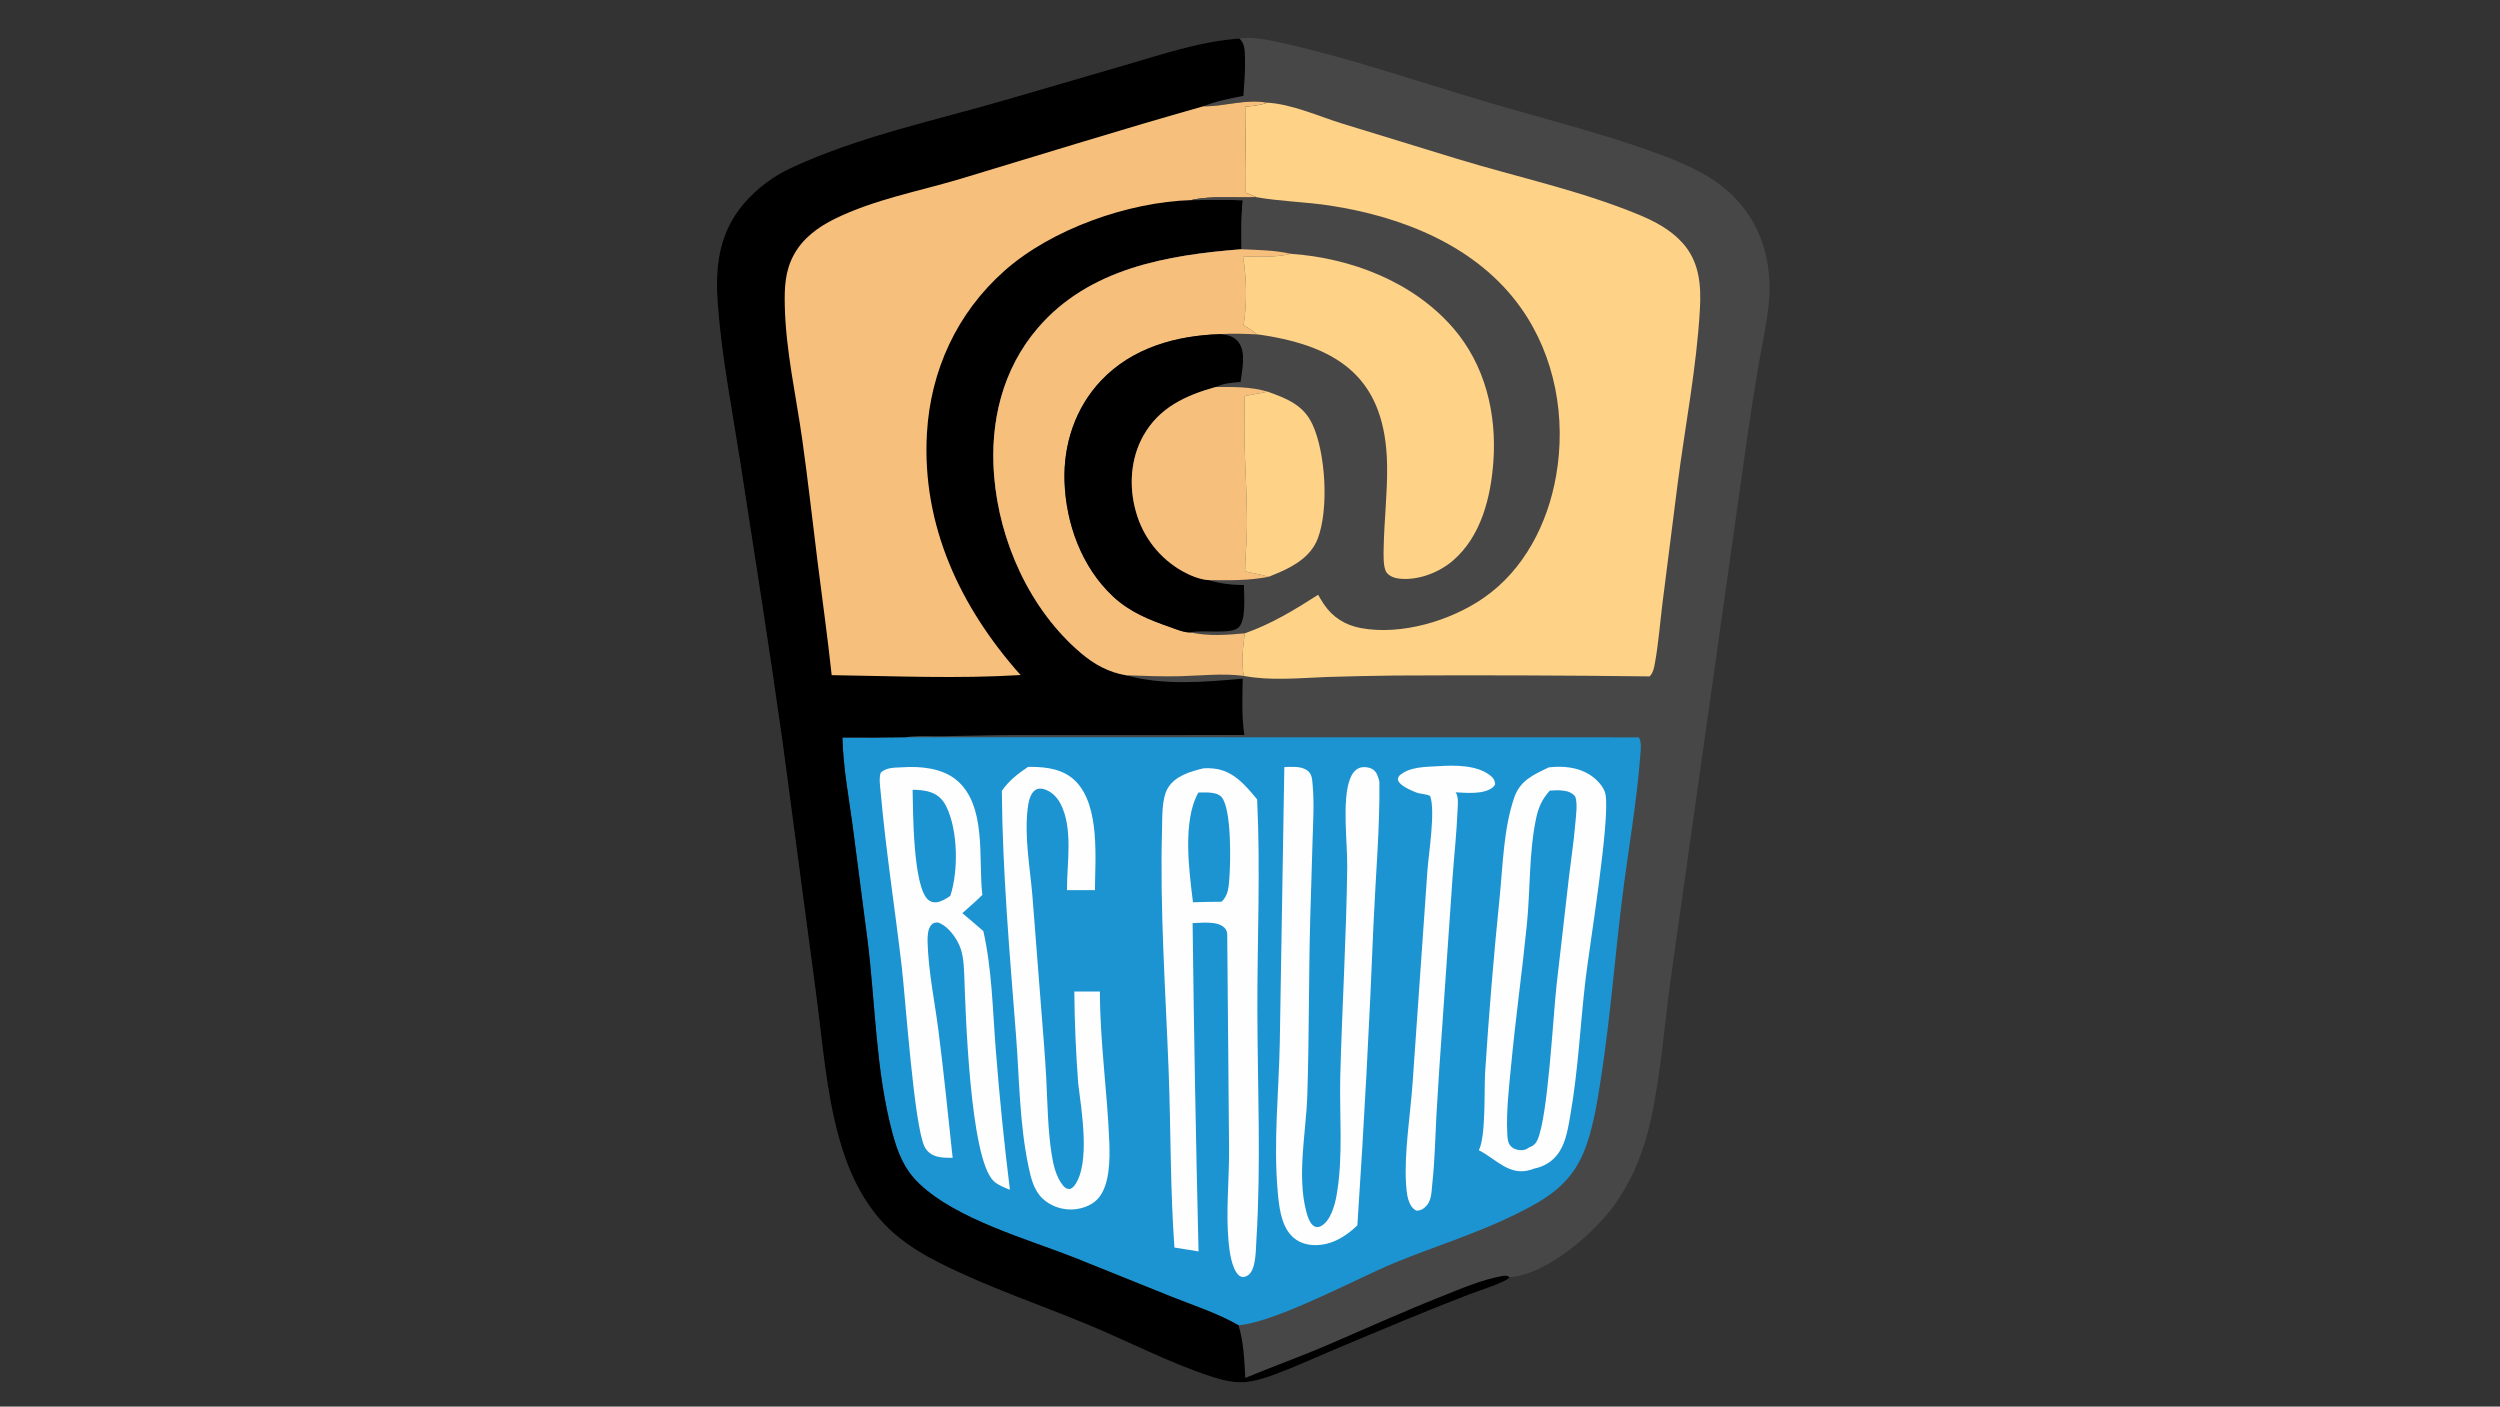 <?xml version="1.0" encoding="utf-8" ?>
<svg xmlns="http://www.w3.org/2000/svg" xmlns:xlink="http://www.w3.org/1999/xlink" width="1820" height="1024">
	<rect width="100%" height="100%" fill="#333333" stroke="none"/>
	<g>
		<path fill="#474747" d="M902.29 28.031C912.129 26.577 923.137 29.005 932.73 31.124C981.875 41.981 1030.87 58.944 1079.15 73.309C1122.63 86.243 1166.96 96.907 1209.48 112.821C1224.18 118.319 1238.95 124.683 1251.62 134.081C1271.13 148.556 1283.41 169.145 1286.97 193.165Q1287.53 196.915 1287.84 200.695Q1288.15 204.474 1288.21 208.266Q1288.26 212.058 1288.06 215.845Q1287.86 219.632 1287.4 223.397C1285.79 237.735 1282.68 251.951 1280.18 266.159Q1275.83 291.625 1272.16 317.197L1238.28 556.923L1215.87 715.653C1211.46 748.683 1208.89 783.13 1201.7 815.638C1196.61 838.669 1187.97 860.29 1173.77 879.245C1159.04 898.899 1126.92 926.307 1101.74 929.557C1100.79 929.679 1099.85 929.722 1098.9 929.73C1098.81 929.892 1098.75 930.068 1098.64 930.215C1096.2 933.494 1074.73 940.361 1069.99 942.184C1037.15 954.799 1004.63 968.592 972.193 982.197C957.715 988.269 943.389 994.918 928.671 1000.38C921.625 1003 913.802 1005.63 906.269 1006.19C897.992 1006.81 889.655 1004.73 881.841 1002.17C851.106 992.113 822.216 976.903 792.399 964.519C756.231 949.497 718.882 937.045 683.863 919.36C672.212 913.476 661.074 906.768 651.174 898.212C630.166 880.053 618.263 855.109 610.893 828.749C601.308 794.469 598.804 758.702 594.1 723.558L569.658 539.776C560.117 471.893 549.374 404.071 538.884 336.322C532.955 298.032 525.392 259.978 522.513 221.28C520.464 193.732 523.354 169.103 542.091 147.511Q543.882 145.474 545.778 143.534Q547.674 141.595 549.67 139.758Q551.666 137.921 553.756 136.193Q555.846 134.464 558.024 132.848Q560.202 131.232 562.463 129.734Q564.724 128.235 567.06 126.858Q569.397 125.481 571.803 124.229Q574.209 122.978 576.678 121.855C626.254 98.949 681.671 87.468 733.972 72.159L819.107 47.349C846.391 39.421 873.793 30.071 902.29 28.031Z"/>
		<path fill="#1C94D2" d="M659.1 536.716L1193.16 536.806C1195.03 540.608 1194.56 544.284 1194.26 548.385C1191.65 584.313 1185.07 620.135 1180.71 655.888C1175.5 698.689 1172.18 741.665 1165.59 784.303C1163.06 800.621 1160.5 817.296 1155.17 832.964C1145.6 861.131 1127.53 872.215 1101.92 884.717C1073.88 898.41 1043.91 907.518 1015.11 919.393C988.143 930.512 928.881 962.593 901.667 964.781C886.547 956.196 870.483 950.925 854.37 944.595L782.44 915.651C747.258 901.794 696.754 887.817 669.378 861.878C658.065 851.16 653.363 838.788 649.479 824.098C637.503 778.807 637.34 731.121 631.611 684.858L620.612 600.247C617.698 579.17 613.813 558.224 613.285 536.905Q636.194 537.109 659.1 536.716Z"/>
		<path fill="#FEFEFE" d="M1127.49 558.664C1137.58 557.478 1148.22 558.377 1157.05 563.825C1161.81 566.766 1167.65 572.439 1168.78 578.164C1172.4 596.472 1157.02 689.389 1154.21 713.623C1150.44 746.124 1148.91 778.899 1143.32 811.179C1141.74 820.304 1140.2 831.006 1134.98 838.842C1130.5 845.563 1124.15 849.311 1116.35 850.873C1115.76 851.23 1115.08 851.398 1114.42 851.6C1098.88 856.391 1089.42 844.032 1077.18 837.674C1076.98 837.57 1076.78 837.473 1076.58 837.372C1081.84 827.531 1080.37 793.045 1081.18 780.579Q1085.29 716.639 1091.78 652.896C1094.11 629.463 1094.66 602.974 1102.37 580.614C1106.7 568.048 1116.34 564.052 1127.49 558.664Z"/>
		<path fill="#1C94D2" d="M1128.29 575.552C1130.98 575.385 1133.72 575.197 1136.41 575.433C1140.61 575.801 1143.88 576.465 1146.74 579.824C1148.63 584.765 1147.33 593.557 1146.89 598.866C1145.79 612.192 1143.73 625.49 1142.17 638.774L1133.23 716.719C1130.61 740.098 1126.93 812.567 1119.36 829.647C1117.86 833.026 1116.12 834.211 1112.84 835.521C1111.57 836.633 1109.79 837.23 1108.1 837.314C1105.3 837.455 1102.34 836.742 1100.24 834.805C1097.58 832.364 1097.47 828.727 1097.3 825.347C1096.47 808.93 1098.58 791.606 1100.13 775.248C1103.37 741.161 1108.13 707.257 1111.55 673.202C1114.09 647.899 1113.04 621.023 1118.21 596.157C1119.95 587.776 1122.5 581.943 1128.29 575.552Z"/>
		<path fill="#FEFEFE" d="M876.292 559.309C878.572 559.154 880.869 559.265 883.142 559.466C897.61 560.748 906.573 571.528 915.19 581.967C917.678 632.87 915.271 683.922 915.362 734.864C915.462 790.719 918.14 846.897 914.651 902.689C914.236 909.326 914.427 921.807 910.068 926.99C908.544 928.801 906.957 929.494 904.655 929.745C903.581 929.425 902.484 929.061 901.663 928.26C896.579 923.293 894.99 910.661 894.375 903.801C892.385 881.604 894.876 859.075 894.764 836.828L893.432 680.667C893.413 678.702 892.943 676.996 891.546 675.531C886.513 670.257 874.788 671.855 868.218 672.037Q869.645 791.546 872.544 911.027Q863.757 909.673 854.988 908.207C851.884 865.262 852.404 822.345 850.766 779.359C848.555 721.298 844.336 662.396 845.96 604.34C846.208 595.482 845.543 581.404 850.251 573.631C855.638 564.738 866.812 561.57 876.292 559.309Z"/>
		<path fill="#1C94D2" d="M872.429 576.951Q873.402 576.925 874.376 576.917C878.733 576.888 886.055 576.589 889.221 580.174C896.696 588.635 895.857 627.356 895.014 638.706C894.54 645.086 894.352 652.041 889.215 656.479Q878.852 656.503 868.496 656.851C865.643 633.862 860.731 597.66 872.429 576.951Z"/>
		<path fill="#FEFEFE" d="M657.141 558.571C670.137 557.743 685.383 559.121 695.866 567.514C718.758 585.843 712.026 625.671 715.158 651.484C710.503 656.104 705.462 660.408 700.587 664.799C705.787 669.007 710.8 673.501 715.883 677.855C722.164 705.569 722.678 735.503 724.889 763.784Q728.887 815.088 735.215 866.156C731.371 864.622 726.68 862.834 723.603 860.039C705.837 843.898 702.843 733.492 701.927 708.468C701.46 700.167 701.125 692.659 696.937 685.198C693.91 679.806 688.616 673.169 682.397 671.497C680.368 671.777 679.24 671.822 677.825 673.512C675.306 676.518 675.181 682.269 675.286 685.985C675.877 707.104 680.402 728.731 683.117 749.716C687.125 780.69 690.159 811.833 693.528 842.885C689.503 842.883 685.147 842.966 681.286 841.685C677.651 840.479 674.774 838.229 673.058 834.744C665.49 819.375 659.195 727.23 656.549 704.453C651.633 662.131 644.987 619.876 641.193 577.435C640.802 573.055 639.745 566.791 641.132 562.595C645.24 558.488 651.704 558.904 657.141 558.571Z"/>
		<path fill="#1C94D2" d="M664.385 574.967C668.65 574.982 673.315 575.346 677.374 576.701C682.751 578.496 686.392 582.034 688.874 587.061C697.444 604.422 697.83 634.009 691.814 652.23C688.89 654.17 685.464 656.375 681.912 656.841C679.672 657.135 677.313 656.5 675.623 654.982C664.689 645.16 664.692 590.969 664.385 574.967Z"/>
		<path fill="#FEFEFE" d="M934.989 558.417C940.119 558.313 946.526 557.638 951.066 560.449C955.202 563.01 955.207 567.043 955.601 571.384C956.815 584.779 955.951 598.327 955.55 611.748L953.866 668.153C952.673 711.219 953.134 754.328 951.716 797.384C950.827 824.389 944.133 855.193 950.839 881.512C951.725 884.987 953.444 891.024 956.915 892.803C958.37 893.549 959.774 893.487 961.269 892.79C968.53 889.401 971.799 877.252 973.041 870.174C978.027 841.748 974.97 811.453 975.74 782.647C977.087 732.248 980.133 681.874 980.785 631.455C981.013 613.807 976.818 582.746 982.807 567.045C984.078 563.711 986.138 560.433 989.605 559.072C992.317 558.008 996.443 558.41 999.001 559.865C1002.36 561.777 1003.28 565.537 1004.19 568.989C1004.63 601.842 1001.41 638.588 999.951 671.834Q995.488 782.02 988.164 892.052C979.621 900.311 969.322 906.619 957.033 906.447C950.643 906.357 944.567 904.242 940.116 899.535C932.475 891.454 931.097 877.976 930.161 867.331C927.031 831.728 930.93 795.382 931.676 759.715L934.989 558.417Z"/>
		<path fill="#FEFEFE" d="M748.364 558.322Q749.581 558.28 750.799 558.288C762.641 558.365 774.666 560.1 783.313 569.002C800.856 587.059 797.282 624.989 797.097 648.005L776.756 648.013C776.662 628.51 781.517 602.674 771.822 584.693C769.317 580.049 765.054 575.841 759.824 574.474C757.613 573.896 755.6 573.859 753.65 575.193C749.81 577.821 748.686 584.257 748.169 588.518C745.676 609.046 749.783 631.134 751.555 651.666L757.869 732.692C759.209 750.155 760.772 767.63 761.673 785.121C762.62 803.513 762.775 822.166 765.607 840.385C766.801 848.063 768.909 857.156 774.025 863.217C775.687 865.186 776.617 865.461 779.029 865.643C780.26 865.024 781.287 864.293 782.125 863.185C794.183 847.242 787.15 807.553 784.929 788.652Q782.38 755.288 782.106 721.829L800.729 721.817C800.759 758.457 806.138 794.812 807.57 831.37C808.058 843.829 808.064 863.475 798.955 873.002C794.289 877.882 786.87 880.337 780.24 880.499C772.459 880.689 764.501 877.836 758.864 872.42C752.552 866.355 750.537 857.673 748.786 849.4C742.159 818.088 742.113 785.402 739.648 753.57C735.059 694.302 729.837 635.254 729.327 575.762C734.341 568.434 741.089 563.201 748.364 558.322Z"/>
		<path fill="#FEFEFE" d="M1047.15 557.769C1059.14 557.01 1075.41 556.807 1085.17 564.764C1087.36 566.553 1088.24 568.129 1088.48 570.901C1088.09 571.637 1087.76 572.285 1087.13 572.852C1080.79 578.567 1067.51 577.221 1059.67 576.791C1062.04 580.032 1061.26 585.853 1061.11 589.718C1060.47 606.261 1058.59 622.842 1057.42 639.368L1050.09 745.102Q1047.69 778.086 1045.76 811.102C1044.85 827.945 1044.54 844.983 1042.72 861.752C1042.08 867.666 1042.3 874.789 1037.46 878.697C1037.2 879.046 1037.12 879.194 1036.73 879.483C1035.01 880.759 1033.2 881.446 1031.07 881.354C1024.79 878.119 1024.02 868.443 1023.61 862.173C1022.13 839.687 1026.72 811.639 1028.35 788.689L1039.17 633.677C1040.11 620.874 1045.06 590.643 1041.18 579.534C1038.74 577.979 1033.95 578.087 1030.94 576.886C1027.3 575.439 1019.05 571.943 1017.81 568.134C1017.37 566.8 1017.97 566.143 1018.49 564.922C1025.89 558.014 1037.7 558.387 1047.15 557.769Z"/>
		<path d="M902.29 28.031C906.313 31.787 906.13 36.688 906.335 41.979C906.691 51.166 905.781 60.603 905.197 69.781C895.345 71.741 885.348 73.582 876.004 77.386C891.904 77.568 906.5 71.841 922.576 74.763C917.461 76.751 911.945 77.122 906.536 77.767C906.557 98.627 907.27 119.402 906.983 140.285C909.609 141.377 912.27 142.426 914.861 143.599C899.466 144.279 881.995 142.222 867.032 145.692C879.585 145.579 892.242 145.277 904.784 145.806C903.423 157.621 903.771 169.564 903.861 181.44C849.769 185.678 792.897 195.289 755.588 238.746C729.836 268.741 720.625 307.047 723.678 345.917C727.459 394.059 749.653 443.703 786.803 475.305C796.671 483.7 807.002 489.352 819.923 491.614C846.87 499.255 877.036 496.471 904.691 494.094C904.487 507.751 903.839 521.55 905.876 535.101L740.259 535.118C722.471 535.14 704.728 535.666 686.947 535.96C677.966 536.108 667.936 535.261 659.1 536.716Q636.194 537.109 613.285 536.905C613.813 558.224 617.698 579.17 620.612 600.247L631.611 684.858C637.34 731.121 637.503 778.807 649.479 824.098C653.363 838.788 658.065 851.16 669.378 861.878C696.754 887.817 747.258 901.794 782.44 915.651L854.37 944.595C870.483 950.925 886.547 956.196 901.667 964.781C905.45 977.438 905.856 990.043 906.581 1003.13C926.528 994.817 946.91 987.58 966.763 979.023C994.26 967.17 1021.56 954.877 1049.39 943.817C1063.45 938.23 1078.63 931.632 1093.52 928.971C1095.67 928.586 1097.07 928.457 1098.9 929.73C1098.81 929.892 1098.75 930.068 1098.64 930.215C1096.2 933.494 1074.73 940.361 1069.99 942.184C1037.15 954.799 1004.63 968.592 972.193 982.197C957.715 988.269 943.389 994.918 928.671 1000.38C921.625 1003 913.802 1005.63 906.269 1006.19C897.992 1006.81 889.655 1004.73 881.841 1002.17C851.106 992.113 822.216 976.903 792.399 964.519C756.231 949.497 718.882 937.045 683.863 919.36C672.212 913.476 661.074 906.768 651.174 898.212C630.166 880.053 618.263 855.109 610.893 828.749C601.308 794.469 598.804 758.702 594.1 723.558L569.658 539.776C560.117 471.893 549.374 404.071 538.884 336.322C532.955 298.032 525.392 259.978 522.513 221.28C520.464 193.732 523.354 169.103 542.091 147.511Q543.882 145.474 545.778 143.534Q547.674 141.595 549.67 139.758Q551.666 137.921 553.756 136.193Q555.846 134.464 558.024 132.848Q560.202 131.232 562.463 129.734Q564.724 128.235 567.06 126.858Q569.397 125.481 571.803 124.229Q574.209 122.978 576.678 121.855C626.254 98.949 681.671 87.468 733.972 72.159L819.107 47.349C846.391 39.421 873.793 30.071 902.29 28.031Z"/>
		<path fill="#F6BF7B" d="M876.004 77.386C891.904 77.568 906.5 71.841 922.576 74.763C917.461 76.751 911.945 77.122 906.536 77.767C906.557 98.627 907.27 119.402 906.983 140.285C909.609 141.377 912.27 142.426 914.861 143.599C899.466 144.279 881.995 142.222 867.032 145.692C821.43 147.097 765.558 166.681 731.191 197.185C696.753 227.753 677.449 269.558 674.813 315.385C670.954 382.481 699.074 442.123 742.978 491.427C697.149 494.236 651.318 492.169 605.462 491.516C602.504 463.886 598.605 436.277 595.161 408.699C591.482 379.232 588.208 349.645 584.069 320.244C579.497 287.765 572.01 255.27 571.318 222.38C571.043 209.291 571.514 197.158 577.98 185.372C584.604 173.3 595.676 165.225 607.786 159.277C636.7 145.074 669.084 139.265 699.746 130.036C758.485 112.358 816.957 94.05 876.004 77.386Z"/>
		<path fill="#474747" d="M867.032 145.692C881.995 142.222 899.466 144.279 914.861 143.599C932.386 146.647 950.346 146.948 967.941 149.617C1021.05 157.672 1075.63 179.219 1107.54 224.592C1132.25 259.707 1140.21 304.394 1132.85 346.359C1126.76 381.088 1109.69 414.717 1080.24 435.175C1056.09 451.947 1020.12 462.703 990.75 457.245C979.378 455.131 970.296 449.517 963.787 439.884C962.287 437.665 960.942 435.33 959.612 433.006C942.423 443.987 925.567 454.287 906.198 461.063C904.984 470.87 903.344 482.32 905.539 492.073C890.493 490.014 874.514 491.876 859.376 492.275C846.239 492.622 833.055 492.028 819.923 491.614C807.002 489.352 796.671 483.7 786.803 475.305C749.653 443.703 727.459 394.059 723.678 345.917C720.625 307.047 729.836 268.741 755.588 238.746C792.897 195.289 849.769 185.678 903.861 181.44C903.771 169.564 903.423 157.621 904.784 145.806C892.242 145.277 879.585 145.579 867.032 145.692Z"/>
		<path fill="#F6BF7B" d="M903.861 181.44C915.779 182.004 927.98 182.102 939.657 184.759C929.001 187.498 915.909 186.986 904.881 186.574C907.563 202.651 907.982 220.506 905.314 236.63C908.596 238.8 912.191 240.863 915.149 243.455C906.324 243.074 897.523 242.56 888.7 243.244C856.467 244.217 824.321 253.007 801.515 277.148C782.846 296.91 774.1 323.44 774.972 350.398C775.965 381.118 787.42 412.739 810.138 434.07C822.452 445.632 836.639 451.233 852.324 456.706C856.742 458.248 862.01 460.564 866.714 460.41C879.826 463.265 892.952 462.321 906.198 461.063C904.984 470.87 903.344 482.32 905.539 492.073C890.493 490.014 874.514 491.876 859.376 492.275C846.239 492.622 833.055 492.028 819.923 491.614C807.002 489.352 796.671 483.7 786.803 475.305C749.653 443.703 727.459 394.059 723.678 345.917C720.625 307.047 729.836 268.741 755.588 238.746C792.897 195.289 849.769 185.678 903.861 181.44Z"/>
		<path fill="#FED287" d="M939.657 184.759C983.437 187.816 1028.67 204.996 1057.96 238.86C1081.26 265.812 1089.73 301.272 1087.16 336.29C1085.26 362.205 1078.21 390.64 1057.61 408.217C1047.52 416.833 1032.65 422.593 1019.18 421.3C1015.68 420.964 1011.88 419.828 1009.59 416.978C1006.74 413.42 1007.24 403.324 1007.32 398.717C1007.68 378.706 1010.12 358.784 1009.8 338.744C1008.81 276.691 976.337 252.449 917.7 243.736C916.849 243.61 916.006 243.524 915.149 243.455C912.191 240.863 908.596 238.8 905.314 236.63C907.982 220.506 907.563 202.651 904.881 186.574C915.909 186.986 929.001 187.498 939.657 184.759Z"/>
		<path d="M866.714 460.41C862.01 460.564 856.742 458.248 852.324 456.706C836.639 451.233 822.452 445.632 810.138 434.07C787.42 412.739 775.965 381.118 774.972 350.398C774.1 323.44 782.846 296.91 801.515 277.148C824.321 253.007 856.467 244.217 888.7 243.244C893.817 243.868 898.404 244.808 901.684 249.158C907.349 256.671 904.183 269.475 903.108 278.078C896.87 278.545 890.712 279.025 884.97 281.761C863.272 287.82 843.954 296.56 832.353 317.213C822.965 333.925 821.755 354.417 827.001 372.649Q827.471 374.344 828.025 376.014Q828.578 377.683 829.212 379.324Q829.847 380.964 830.561 382.572Q831.276 384.179 832.068 385.749Q832.861 387.32 833.73 388.849Q834.599 390.378 835.542 391.863Q836.484 393.348 837.499 394.784Q838.514 396.221 839.598 397.606Q840.682 398.991 841.833 400.321Q842.984 401.651 844.199 402.923Q845.414 404.195 846.69 405.405Q847.966 406.616 849.3 407.762Q850.634 408.908 852.022 409.988Q853.411 411.067 854.851 412.077Q856.291 413.086 857.779 414.024Q859.267 414.962 860.799 415.825C866.452 418.953 873.198 421.805 879.668 422.3C888.539 424.908 896.333 425.864 905.563 425.926C905.589 433.667 907.373 451.392 901.649 456.837C896.083 462.132 874.923 458.135 866.714 460.41Z"/>
		<path fill="#F6BF7B" d="M884.97 281.761C897.755 281.686 910.465 281.449 922.862 285.115C917.245 286.401 911.621 287.214 905.98 288.311C906.198 299.867 905.712 311.41 906.023 322.959C906.564 343.045 907.898 363.311 907.811 383.39C907.763 394.253 906.463 405.105 906.426 415.952C912.136 417.237 918.02 418.314 923.649 419.893C908.967 422.784 894.568 422.499 879.668 422.3C873.198 421.805 866.452 418.953 860.799 415.825Q859.267 414.962 857.779 414.024Q856.291 413.086 854.851 412.077Q853.411 411.067 852.022 409.988Q850.634 408.908 849.3 407.762Q847.966 406.616 846.69 405.405Q845.414 404.195 844.199 402.923Q842.984 401.651 841.833 400.321Q840.682 398.991 839.598 397.606Q838.514 396.221 837.499 394.784Q836.484 393.348 835.542 391.863Q834.599 390.378 833.73 388.849Q832.861 387.32 832.068 385.749Q831.276 384.179 830.561 382.572Q829.847 380.964 829.212 379.324Q828.578 377.683 828.025 376.014Q827.471 374.344 827.001 372.649C821.755 354.417 822.965 333.925 832.353 317.213C843.954 296.56 863.272 287.82 884.97 281.761Z"/>
		<path fill="#FED287" d="M922.862 285.115C936.543 290.086 948.74 294.643 955.36 308.708C965.081 329.36 967.496 370.544 959.388 391.917C954.569 404.623 943.168 411.493 931.324 416.709Q927.514 418.367 923.649 419.893C918.02 418.314 912.136 417.237 906.426 415.952C906.463 405.105 907.763 394.253 907.811 383.39C907.898 363.311 906.564 343.045 906.023 322.959C905.712 311.41 906.198 299.867 905.98 288.311C911.621 287.214 917.245 286.401 922.862 285.115Z"/>
		<path fill="#FED287" d="M922.576 74.763C940.277 75.703 959.859 84.604 976.789 89.857L1060.9 115.668C1104.91 129.089 1150.47 138.652 1193.07 156.32C1204.82 161.195 1216.12 167.155 1224.78 176.722C1237.21 190.444 1238.52 207.587 1237.53 225.166C1235.15 267.416 1226.84 309.617 1221.4 351.56L1210.28 439.148C1208.49 453.575 1207.39 468.267 1204.81 482.565C1204.16 486.191 1203.57 489.66 1200.92 492.421Q1108.32 491.288 1015.71 491.783Q990.649 492.075 965.598 492.856C945.551 493.609 925.425 495.766 905.539 492.073C903.344 482.32 904.984 470.87 906.198 461.063C925.567 454.287 942.423 443.987 959.612 433.006C960.942 435.33 962.287 437.665 963.787 439.884C970.296 449.517 979.378 455.131 990.75 457.245C1020.12 462.703 1056.09 451.947 1080.24 435.175C1109.69 414.717 1126.76 381.088 1132.85 346.359C1140.21 304.394 1132.25 259.707 1107.54 224.592C1075.63 179.219 1021.05 157.672 967.941 149.617C950.346 146.948 932.386 146.647 914.861 143.599C912.27 142.426 909.609 141.377 906.983 140.285C907.27 119.402 906.557 98.627 906.536 77.767C911.945 77.122 917.461 76.751 922.576 74.763Z"/>
	</g>
	<g/>
</svg>

